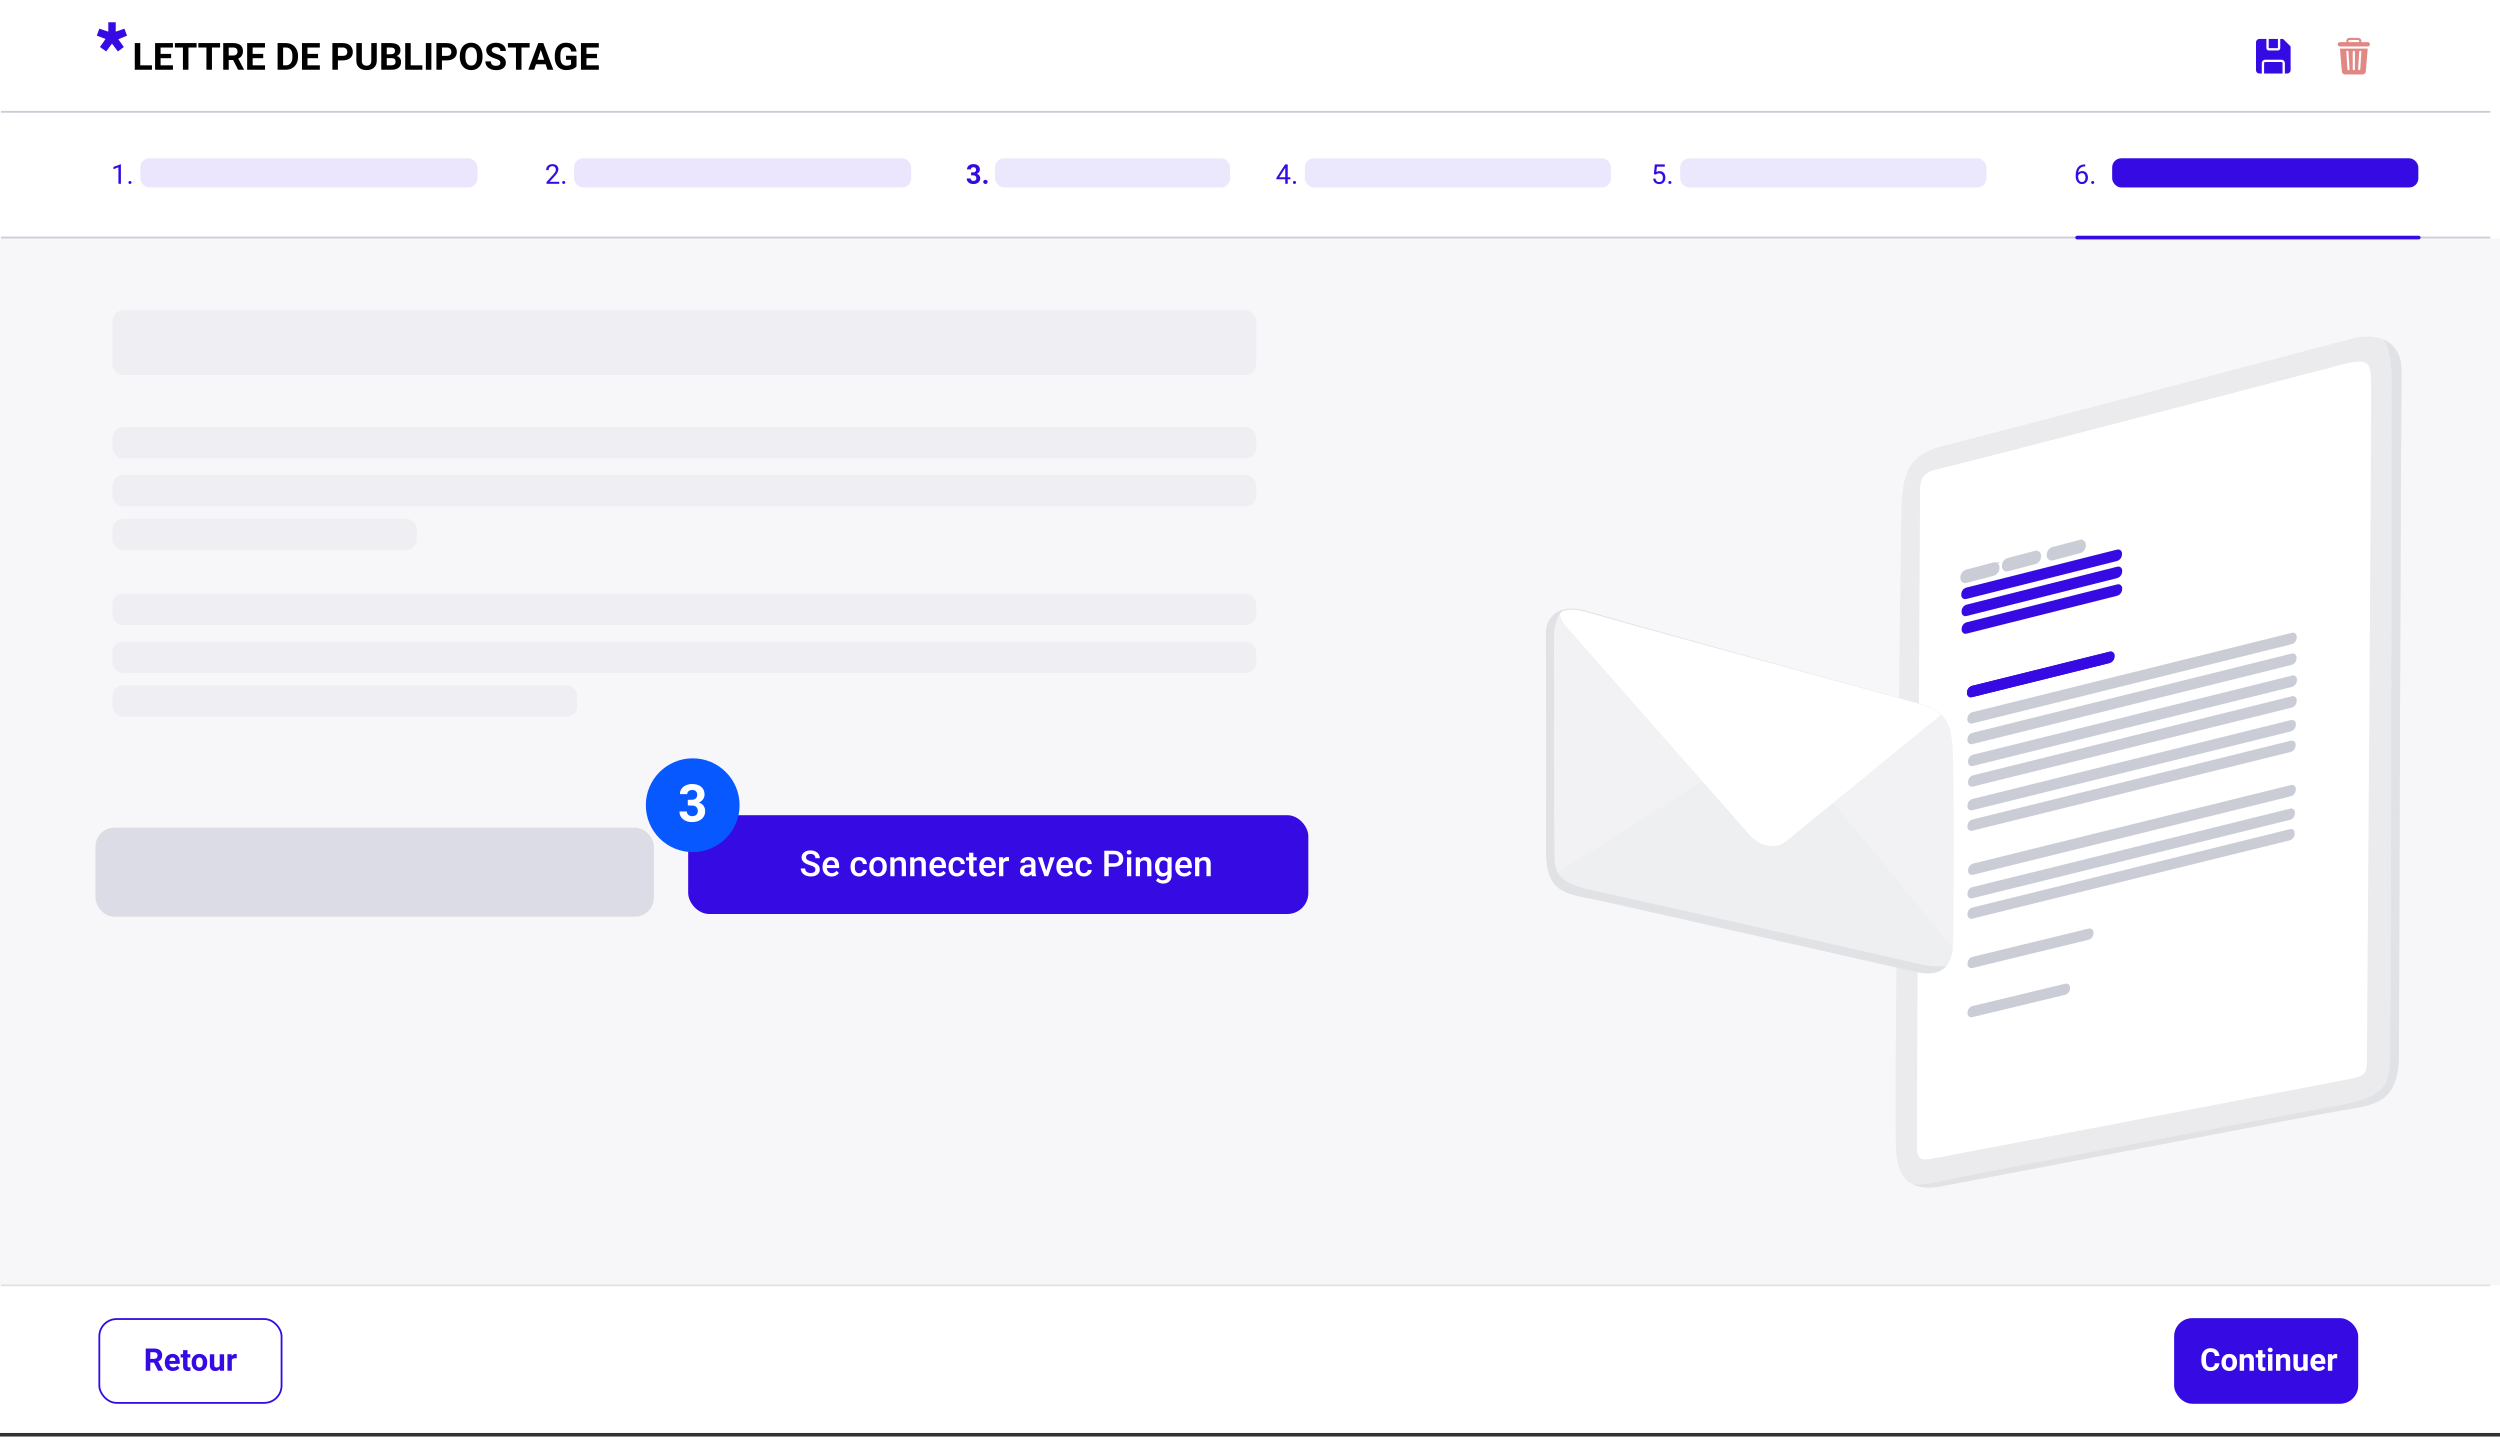 <?xml version="1.0" encoding="UTF-8"?>
<svg id="ID-57" xmlns="http://www.w3.org/2000/svg" xmlns:xlink="http://www.w3.org/1999/xlink" viewBox="0 0 1200 689.53">
  <rect x="0" y="0" width="1200" height="689.53" fill="#333333" stroke="none"/>
  <defs>
    <style>
      .cls-1 {
        stroke-linecap: round;
        stroke-width: 1.75px;
      }

      .cls-1, .cls-2, .cls-3, .cls-4, .cls-5, .cls-6 {
        fill: none;
      }

      .cls-1, .cls-5 {
        stroke: #360be3;
      }

      .cls-7 {
        clip-path: url(#clippath);
      }

      .cls-2, .cls-8, .cls-9, .cls-10, .cls-11, .cls-12, .cls-13, .cls-14, .cls-15, .cls-16, .cls-17, .cls-18, .cls-19, .cls-20, .cls-21, .cls-22, .cls-23 {
        stroke-width: 0px;
      }

      .cls-3 {
        stroke: #e1e1e1;
      }

      .cls-3, .cls-4, .cls-5 {
        stroke-width: .87px;
      }

      .cls-4, .cls-6 {
        stroke: #caccd6;
      }

      .cls-24 {
        clip-path: url(#clippath-1);
      }

      .cls-25 {
        clip-path: url(#clippath-3);
      }

      .cls-26 {
        clip-path: url(#clippath-2);
      }

      .cls-8 {
        fill: #3b06ee;
      }

      .cls-8, .cls-9, .cls-10 {
        opacity: .1;
      }

      .cls-9, .cls-15 {
        fill: #360be3;
      }

      .cls-10, .cls-13 {
        fill: #999eb5;
      }

      .cls-11 {
        fill: #f0f1f5;
        opacity: .5;
      }

      .cls-27 {
        isolation: isolate;
      }

      .cls-13 {
        opacity: .3;
      }

      .cls-14 {
        fill: #f2f2f4;
      }

      .cls-16 {
        fill: #0758ff;
      }

      .cls-17 {
        fill: #caccd6;
      }

      .cls-18 {
        fill: #e0e2e5;
      }

      .cls-19 {
        fill: #e18784;
      }

      .cls-20 {
        fill: #999db2;
      }

      .cls-21 {
        fill: #fff;
      }

      .cls-22 {
        fill: #eeeff0;
      }

      .cls-23 {
        fill: #ebebee;
      }

      .cls-6 {
        stroke-miterlimit: 10;
        stroke-width: .95px;
      }
    </style>
    <clipPath id="clippath">
      <rect class="cls-2" x="1122.1" y="18.16" width="15.48" height="17.58"/>
    </clipPath>
    <clipPath id="clippath-1">
      <rect class="cls-2" x="1082.88" y="18.68" width="16.62" height="16.62"/>
    </clipPath>
    <clipPath id="clippath-2">
      <path class="cls-2" d="m742.04,304.76c.12,15.78.15,84.06.06,103.96-.09,19.85,9.89,20.29,22.81,22.94,12.92,2.65,135.94,30.65,154.62,34.84,18.68,4.19,18.03-10.81,18.08-18.9l.13-22.19h0c.07-11.48.19-41.71-.34-63.62-.39-16.18-4.77-20.86-17-24.26-12.23-3.4-144.8-40.02-159.03-44.29-2.23-.7-4.54-1.06-6.87-1.09-7.58,0-12.51,4.61-12.45,12.6"/>
    </clipPath>
    <clipPath id="clippath-3">
      <rect class="cls-2" x="742.04" y="161.49" width="410.7" height="408.51"/>
    </clipPath>
  </defs>
  <g id="Background">
    <rect id="Rechteck_117" data-name="Rechteck 117" class="cls-21" y="-1" width="1200" height="671.81"/>
    <rect id="Rechteck_3" data-name="Rechteck 3" class="cls-11" x="0" y="114.47" width="1199.99" height="556.53"/>
    <line id="Linie_1" data-name="Linie 1" class="cls-4" x1=".44" y1="53.67" x2="1195.35" y2="53.67"/>
    <line id="Linie_2" data-name="Linie 2" class="cls-4" x1=".44" y1="114.03" x2="1195.35" y2="114.03"/>
    <path class="cls-15" d="m58.03,88.23h-1.19v-7.9l-2.39.88v-1.08l3.4-1.27h.19v9.37Z"/>
    <path class="cls-15" d="m61.65,87.6c0-.2.06-.38.18-.51.12-.14.3-.21.55-.21s.43.07.55.21.19.31.19.51-.06.36-.19.49-.31.2-.55.2-.43-.07-.55-.2c-.12-.13-.18-.3-.18-.49Z"/>
    <path class="cls-15" d="m466.14,82.74h.99c.47,0,.82-.12,1.04-.35s.34-.55.34-.94-.11-.67-.34-.88c-.22-.21-.53-.31-.93-.31-.35,0-.65.1-.89.29-.24.19-.36.45-.36.76h-1.85c0-.49.13-.92.39-1.31.26-.39.63-.69,1.1-.91s.99-.33,1.56-.33c.99,0,1.76.24,2.32.71.56.47.84,1.12.84,1.95,0,.43-.13.82-.39,1.18-.26.36-.6.63-1.02.83.53.19.92.47,1.18.85.26.38.39.82.39,1.33,0,.83-.3,1.49-.91,1.99-.6.5-1.4.75-2.4.75-.93,0-1.69-.25-2.28-.74s-.89-1.14-.89-1.95h1.85c0,.35.13.64.39.86.26.22.59.33.97.33.44,0,.78-.12,1.03-.35.25-.23.37-.54.37-.93,0-.93-.51-1.4-1.54-1.4h-.98v-1.45Z"/>
    <path class="cls-15" d="m471.95,87.32c0-.29.1-.53.3-.72s.45-.28.75-.28.55.09.75.28c.2.18.3.42.3.72s-.1.53-.29.71c-.2.18-.45.27-.76.27s-.55-.09-.75-.27c-.2-.18-.29-.42-.29-.71Z"/>
    <path class="cls-15" d="m618.11,85.09h1.29v.97h-1.29v2.17h-1.19v-2.17h-4.25v-.7l4.18-6.46h1.26v6.19Zm-4.09,0h2.9v-4.57l-.14.26-2.76,4.32Z"/>
    <path class="cls-15" d="m620.62,87.6c0-.2.06-.38.18-.51.12-.14.3-.21.55-.21s.43.07.55.21.19.31.19.51-.06.36-.19.49-.31.2-.55.2-.43-.07-.55-.2c-.12-.13-.18-.3-.18-.49Z"/>
    <path class="cls-15" d="m793.85,83.55l.47-4.65h4.78v1.1h-3.77l-.28,2.54c.46-.27.98-.4,1.56-.4.85,0,1.52.28,2.02.84.5.56.75,1.32.75,2.28s-.26,1.72-.78,2.27c-.52.55-1.24.83-2.17.83-.82,0-1.5-.23-2.02-.69-.52-.46-.82-1.09-.89-1.9h1.12c.07.53.26.94.57,1.21.31.27.71.41,1.22.41.55,0,.98-.19,1.3-.56s.47-.89.47-1.56c0-.62-.17-1.12-.51-1.5-.34-.38-.79-.57-1.35-.57-.52,0-.92.11-1.22.34l-.31.26-.95-.24Z"/>
    <path class="cls-15" d="m800.82,87.6c0-.2.06-.38.18-.51.12-.14.3-.21.55-.21s.43.07.55.21.19.31.19.51-.06.36-.19.49-.31.2-.55.2-.43-.07-.55-.2c-.12-.13-.18-.3-.18-.49Z"/>
    <path class="cls-15" d="m1000.9,78.89v1.01h-.22c-.92.02-1.66.29-2.2.82-.55.53-.86,1.27-.95,2.24.49-.56,1.16-.85,2.01-.85s1.46.29,1.94.86c.48.57.73,1.31.73,2.22,0,.96-.26,1.73-.78,2.31-.52.58-1.22.86-2.1.86s-1.62-.34-2.17-1.03-.83-1.57-.83-2.65v-.45c0-1.72.37-3.03,1.1-3.94.73-.91,1.82-1.37,3.27-1.39h.21Zm-1.56,4.2c-.41,0-.78.12-1.12.36-.34.24-.58.55-.71.92v.44c0,.77.17,1.39.52,1.86s.78.7,1.29.7.95-.2,1.26-.59c.31-.39.46-.91.46-1.54s-.15-1.16-.46-1.55c-.31-.4-.72-.59-1.23-.59Z"/>
    <path class="cls-15" d="m1003.76,87.6c0-.2.06-.38.18-.51.12-.14.3-.21.55-.21s.43.07.55.21.19.31.19.51-.06.36-.19.49-.31.2-.55.2-.43-.07-.55-.2c-.12-.13-.18-.3-.18-.49Z"/>
    <line id="Linie_5" data-name="Linie 5" class="cls-1" x1="997.02" y1="114.03" x2="1161" y2="114.03"/>
    <path class="cls-20" d="m180.41,641.07v-9.33h2.63c.81,0,1.53.18,2.15.54.62.36,1.1.87,1.44,1.53s.51,1.42.52,2.28v.6c0,.88-.17,1.65-.51,2.31-.34.66-.82,1.17-1.45,1.52s-1.36.54-2.2.54h-2.58Zm1.23-8.32v7.32h1.29c.95,0,1.69-.29,2.21-.88.53-.59.79-1.43.79-2.52v-.54c0-1.06-.25-1.88-.75-2.47s-1.2-.89-2.12-.89h-1.43Z"/>
    <path class="cls-20" d="m191.7,641.2c-.94,0-1.7-.31-2.29-.93s-.88-1.44-.88-2.48v-.22c0-.69.13-1.3.39-1.84.26-.54.63-.96,1.1-1.27.47-.31.98-.46,1.53-.46.9,0,1.6.3,2.1.89.5.59.75,1.44.75,2.55v.49h-4.7c.02.68.22,1.24.6,1.66.38.42.87.63,1.46.63.42,0,.77-.08,1.06-.26s.54-.4.76-.68l.72.56c-.58.89-1.45,1.34-2.61,1.34Zm-.15-6.21c-.48,0-.88.17-1.2.52-.32.35-.53.84-.6,1.46h3.47v-.09c-.03-.6-.2-1.07-.49-1.4-.29-.33-.68-.5-1.18-.5Z"/>
    <path class="cls-20" d="m195.78,632.3c0-.19.06-.35.18-.49s.29-.2.52-.2.41.07.53.2.18.29.18.49-.06.35-.18.48-.29.19-.53.19-.4-.06-.52-.19-.18-.29-.18-.48Zm1.28,8.77h-1.19v-6.93h1.19v6.93Z"/>
    <path class="cls-20" d="m200.08,634.14l.04.87c.53-.67,1.22-1,2.08-1,1.46,0,2.2.83,2.22,2.48v4.58h-1.19v-4.59c0-.5-.12-.87-.34-1.11-.22-.24-.57-.36-1.05-.36-.38,0-.72.1-1.01.31-.29.21-.52.47-.68.81v4.94h-1.19v-6.93h1.12Z"/>
    <path class="cls-20" d="m209.07,641.2c-.94,0-1.7-.31-2.29-.93s-.88-1.44-.88-2.48v-.22c0-.69.13-1.3.39-1.84.26-.54.63-.96,1.1-1.27.47-.31.98-.46,1.53-.46.9,0,1.6.3,2.1.89.5.59.75,1.44.75,2.55v.49h-4.7c.02.68.22,1.24.6,1.66.38.42.87.63,1.46.63.42,0,.77-.08,1.06-.26s.54-.4.76-.68l.72.56c-.58.89-1.45,1.34-2.61,1.34Zm-.15-6.21c-.48,0-.88.17-1.2.52-.32.35-.53.84-.6,1.46h3.47v-.09c-.03-.6-.2-1.07-.49-1.4-.29-.33-.68-.5-1.18-.5Z"/>
    <path class="cls-20" d="m219.33,636.91c-1.05-.3-1.82-.68-2.3-1.12-.48-.44-.72-.99-.72-1.64,0-.73.29-1.34.88-1.82.59-.48,1.35-.72,2.29-.72.64,0,1.21.12,1.71.37.5.25.89.59,1.17,1.02s.41.91.41,1.43h-1.24c0-.57-.18-1.01-.54-1.33-.36-.32-.86-.49-1.52-.49-.61,0-1.08.13-1.42.4-.34.27-.51.64-.51,1.11,0,.38.16.7.48.97s.87.5,1.65.72c.78.22,1.38.46,1.82.72s.76.57.97.92.32.76.32,1.24c0,.76-.29,1.36-.88,1.82-.59.46-1.38.68-2.36.68-.64,0-1.24-.12-1.79-.37-.56-.25-.98-.58-1.28-1.01-.3-.43-.45-.91-.45-1.45h1.24c0,.56.21,1.01.62,1.34.42.33.97.49,1.67.49.65,0,1.15-.13,1.49-.4.35-.26.52-.63.52-1.08s-.16-.81-.48-1.06-.9-.5-1.74-.74Z"/>
    <path class="cls-20" d="m227.05,641.2c-.94,0-1.7-.31-2.29-.93s-.88-1.44-.88-2.48v-.22c0-.69.13-1.3.39-1.84.26-.54.63-.96,1.1-1.27.47-.31.98-.46,1.53-.46.9,0,1.6.3,2.1.89.5.59.75,1.44.75,2.55v.49h-4.7c.02.68.22,1.24.6,1.66.38.42.87.63,1.46.63.42,0,.77-.08,1.06-.26s.54-.4.76-.68l.72.56c-.58.89-1.45,1.34-2.61,1.34Zm-.15-6.21c-.48,0-.88.17-1.2.52-.32.35-.53.84-.6,1.46h3.47v-.09c-.03-.6-.2-1.07-.49-1.4-.29-.33-.68-.5-1.18-.5Z"/>
    <path class="cls-20" d="m234.48,635.2c-.18-.03-.37-.04-.58-.04-.78,0-1.3.33-1.58.99v4.92h-1.19v-6.93h1.15l.02.8c.39-.62.94-.93,1.65-.93.23,0,.41.03.53.09v1.1Z"/>
    <path class="cls-20" d="m235.57,632.3c0-.19.06-.35.18-.49s.29-.2.52-.2.41.07.53.2.18.29.18.49-.06.35-.18.48-.29.19-.53.19-.4-.06-.52-.19-.18-.29-.18-.48Zm1.28,8.77h-1.19v-6.93h1.19v6.93Z"/>
    <path class="cls-20" d="m241.63,641.2c-.94,0-1.7-.31-2.29-.93s-.88-1.44-.88-2.48v-.22c0-.69.13-1.3.39-1.84.26-.54.63-.96,1.1-1.27.47-.31.98-.46,1.53-.46.9,0,1.6.3,2.1.89.5.59.75,1.44.75,2.55v.49h-4.7c.02.68.22,1.24.6,1.66.38.42.87.63,1.46.63.42,0,.77-.08,1.06-.26s.54-.4.76-.68l.72.56c-.58.89-1.45,1.34-2.61,1.34Zm-.15-6.21c-.48,0-.88.17-1.2.52-.32.35-.53.84-.6,1.46h3.47v-.09c-.03-.6-.2-1.07-.49-1.4-.29-.33-.68-.5-1.18-.5Z"/>
    <path class="cls-20" d="m246.82,634.14l.04.87c.53-.67,1.22-1,2.08-1,1.46,0,2.2.83,2.22,2.48v4.58h-1.19v-4.59c0-.5-.12-.87-.34-1.11-.22-.24-.57-.36-1.05-.36-.38,0-.72.1-1.01.31-.29.21-.52.47-.68.81v4.94h-1.19v-6.93h1.12Z"/>
    <path class="cls-20" d="m258.81,637.68c0,1.06-.24,1.91-.73,2.55s-1.14.96-1.96.96c-.88,0-1.55-.31-2.03-.93l-.06.8h-1.09v-9.84h1.19v3.67c.48-.59,1.14-.89,1.98-.89s1.5.32,1.98.95c.48.64.72,1.51.72,2.61v.1Zm-1.19-.13c0-.81-.16-1.43-.47-1.87s-.76-.66-1.35-.66c-.78,0-1.34.36-1.68,1.09v3c.36.73.93,1.09,1.7,1.09.57,0,1.01-.22,1.33-.66.32-.44.47-1.1.47-1.99Z"/>
    <path class="cls-20" d="m263.65,635.2c-.18-.03-.37-.04-.58-.04-.78,0-1.3.33-1.58.99v4.92h-1.19v-6.93h1.15l.02.8c.39-.62.94-.93,1.65-.93.23,0,.41.03.53.09v1.1Z"/>
    <path class="cls-20" d="m264.75,632.3c0-.19.06-.35.18-.49s.29-.2.52-.2.41.07.53.2.18.29.18.49-.06.35-.18.48-.29.19-.53.19-.4-.06-.52-.19-.18-.29-.18-.48Zm1.28,8.77h-1.19v-6.93h1.19v6.93Z"/>
    <path class="cls-20" d="m270.8,641.2c-.94,0-1.7-.31-2.29-.93s-.88-1.44-.88-2.48v-.22c0-.69.13-1.3.39-1.84.26-.54.63-.96,1.1-1.27.47-.31.98-.46,1.53-.46.9,0,1.6.3,2.1.89.5.59.75,1.44.75,2.55v.49h-4.7c.02.68.22,1.24.6,1.66.38.42.87.63,1.46.63.42,0,.77-.08,1.06-.26s.54-.4.76-.68l.72.56c-.58.89-1.45,1.34-2.61,1.34Zm-.15-6.21c-.48,0-.88.17-1.2.52s-.52.84-.6,1.46h3.47v-.09c-.03-.6-.2-1.07-.49-1.4-.29-.33-.68-.5-1.18-.5Z"/>
    <path class="cls-20" d="m275.46,641.07v-6.02h-1.1v-.92h1.1v-.71c0-.74.2-1.32.6-1.72s.96-.61,1.68-.61c.27,0,.54.04.81.11l-.06.96c-.2-.04-.41-.06-.64-.06-.38,0-.68.11-.89.34-.21.23-.31.55-.31.97v.73h1.48v.92h-1.48v6.02h-1.19Z"/>
    <path class="cls-20" d="m281.89,637.59h-3.13v-.97h3.13v.97Z"/>
    <path class="cls-20" d="m284.55,641.07h-1.23v-9.33h1.23v9.33Z"/>
    <path class="cls-20" d="m286.8,641.07v-9.33h2.63c.81,0,1.53.18,2.15.54.62.36,1.1.87,1.44,1.53s.51,1.42.52,2.28v.6c0,.88-.17,1.65-.51,2.31-.34.66-.82,1.17-1.45,1.52s-1.36.54-2.2.54h-2.58Zm1.23-8.32v7.32h1.29c.95,0,1.69-.29,2.21-.88.53-.59.79-1.43.79-2.52v-.54c0-1.06-.25-1.88-.75-2.47s-1.2-.89-2.12-.89h-1.43Z"/>
    <path class="cls-20" d="m295.18,640.45c0-.2.06-.38.18-.51.12-.14.3-.21.55-.21s.43.07.55.21c.13.14.19.31.19.51s-.06.36-.19.49c-.13.13-.31.2-.55.2s-.43-.07-.55-.2c-.12-.13-.18-.3-.18-.49Zm0-5.66c0-.21.06-.38.18-.51.12-.14.3-.21.55-.21s.43.07.55.21.19.31.19.51-.06.36-.19.49c-.13.13-.31.2-.55.2s-.43-.07-.55-.2c-.12-.13-.18-.3-.18-.49Z"/>
    <path class="cls-20" d="m303.58,637.86l-.74.78v2.43h-1.19v-9.84h1.19v5.95l.63-.76,2.16-2.28h1.44l-2.7,2.9,3.01,4.04h-1.39l-2.42-3.21Z"/>
    <path class="cls-20" d="m314.15,637.68c0,1.05-.24,1.9-.72,2.55-.48.65-1.14.97-1.96.97s-1.5-.27-1.99-.8v3.34h-1.19v-9.6h1.08l.06.77c.48-.6,1.15-.9,2.01-.9s1.49.31,1.98.94c.48.63.73,1.5.73,2.62v.11Zm-1.19-.13c0-.78-.17-1.4-.5-1.85-.33-.45-.79-.68-1.37-.68-.72,0-1.26.32-1.61.95v3.31c.35.63.9.95,1.63.95.57,0,1.02-.23,1.35-.68.34-.45.5-1.12.5-2.01Z"/>
    <path class="cls-20" d="m320.53,637.94h1.29v.97h-1.29v2.17h-1.19v-2.17h-4.25v-.7l4.18-6.46h1.26v6.19Zm-4.09,0h2.9v-4.57l-.14.26-2.76,4.32Z"/>
    <path class="cls-20" d="m327.3,641.07c-.07-.14-.12-.38-.17-.73-.55.57-1.21.86-1.97.86-.68,0-1.24-.19-1.68-.58-.44-.39-.66-.88-.66-1.47,0-.72.27-1.28.82-1.68.55-.4,1.32-.6,2.32-.6h1.15v-.54c0-.41-.12-.74-.37-.99-.25-.25-.61-.37-1.1-.37-.42,0-.78.11-1.06.32-.29.21-.43.47-.43.78h-1.19c0-.35.12-.68.37-1,.25-.32.58-.58,1-.77s.88-.28,1.39-.28c.8,0,1.42.2,1.88.6.45.4.69.95.7,1.65v3.19c0,.64.08,1.14.24,1.52v.1h-1.24Zm-1.97-.9c.37,0,.72-.1,1.06-.29.33-.19.57-.44.72-.75v-1.42h-.93c-1.45,0-2.18.43-2.18,1.27,0,.37.12.66.37.87.25.21.57.31.95.31Z"/>
    <rect id="Rechteck_10" data-name="Rechteck 10" class="cls-21" y="616.96" width="1200" height="70.86"/>
    <rect id="Rechteck_4" data-name="Rechteck 4" class="cls-15" x="1043.58" y="632.7" width="88.35" height="41.11" rx="8.75" ry="8.75"/>
    <rect class="cls-2" x="47.24" y="632.7" width="88.35" height="41.11" rx="8.75" ry="8.75"/>
    <rect class="cls-5" x="47.67" y="633.14" width="87.48" height="40.24" rx="8.31" ry="8.31"/>
    <g class="cls-7">
      <path id="Pfad_10" data-name="Pfad 10" class="cls-19" d="m1132.08,18.16c.25.08.5.18.73.31.42.28.66.76.64,1.27v.49h.19c.96,0,1.91,0,2.87,0,.56-.02,1.04.41,1.06.98,0,.14-.02.27-.06.4-.11.33-.38.58-.72.65-.12.03-.24.04-.36.03h-13.19c-.39.03-.77-.15-.98-.48-.3-.47-.16-1.11.31-1.41.11-.07.23-.12.36-.14.11-.02.22-.03.32-.03h2.99c-.01-.23-.01-.46,0-.69.07-.69.61-1.25,1.3-1.34.02,0,.04-.01.06-.02h4.47Zm-4.82,2.05h5.16v-.48c.01-.29-.21-.53-.5-.54-.02,0-.03,0-.05,0h-4.04c-.29-.03-.55.18-.58.47,0,.03,0,.07,0,.1v.45"/>
      <path id="Pfad_11" data-name="Pfad 11" class="cls-19" d="m1123.18,23.32h13.33c-.04.45-.07.88-.11,1.32-.09,1.04-.17,2.07-.26,3.11-.1,1.2-.2,2.39-.3,3.59-.08.99-.16,1.97-.25,2.96-.05.83-.76,1.47-1.59,1.44-2.77,0-5.55,0-8.32,0-.83.03-1.54-.61-1.59-1.44-.11-1.21-.21-2.43-.31-3.64-.11-1.32-.22-2.63-.33-3.95-.09-1.12-.18-2.25-.28-3.39m4.6,9.75s0-.08,0-.13c-.09-1.39-.17-2.77-.26-4.16-.08-1.31-.16-2.62-.24-3.94,0-.21-.13-.39-.33-.46-.26-.1-.56.03-.67.29-.03.08-.04.17-.03.26.04.78.09,1.56.14,2.35.12,1.95.24,3.9.37,5.85-.03.29.17.55.46.58.29.03.55-.17.58-.46,0-.06,0-.12-.01-.18m4.13.05c-.02.28.2.53.48.55s.53-.2.55-.48h0c.06-.94.12-1.88.17-2.83.08-1.2.15-2.4.23-3.6.04-.62.08-1.24.11-1.87.02-.28-.19-.52-.47-.54,0,0,0,0-.01,0-.29-.01-.53.21-.55.5,0,0,0,0,0,0-.01.19-.02.38-.04.57-.07,1.18-.15,2.36-.22,3.55-.09,1.37-.17,2.74-.26,4.16m-1.55-4.09v-4.03c0-.41-.19-.65-.52-.65s-.52.24-.52.65v8.03c0,.06,0,.12,0,.17.01.21.15.39.35.45.27.09.56-.05.66-.31.02-.07.03-.15.03-.22v-4.09"/>
    </g>
    <g class="cls-24">
      <path id="Pfad_12" data-name="Pfad 12" class="cls-15" d="m1096.73,35.3v-4.95c.02-.77-.5-1.45-1.24-1.63-.15-.04-.31-.06-.46-.06-2.56,0-5.11,0-7.67,0-.91-.03-1.68.69-1.71,1.61,0,.03,0,.07,0,.1v4.94h-.24c-.44,0-.88-.02-1.31-.08-.71-.17-1.22-.8-1.22-1.53v-13.28c-.03-.79.49-1.49,1.26-1.68.13-.03.26-.05.39-.06h3.22s.07,0,.12,0v.19c0,1.38,0,2.76,0,4.14-.05.61.4,1.15,1.02,1.2.06,0,.13,0,.19,0h4.24c.61.05,1.15-.41,1.2-1.02,0-.06,0-.12,0-.18v-4.33c.41,0,.8-.01,1.19,0,.12.02.24.08.33.17,1.1,1.09,2.19,2.18,3.28,3.28.12.12.19.28.19.45v11.04c0,.91-.72,1.66-1.64,1.67,0,0-.02,0-.03,0-.36,0-.73,0-1.11,0"/>
      <path id="Pfad_13" data-name="Pfad 13" class="cls-15" d="m1095.62,35.29h-8.86v-4.88c0-.45.21-.65.66-.65h7.54c.31-.05.61.16.66.47,0,.06.01.12,0,.18,0,1.56,0,3.13,0,4.69v.19Z"/>
      <rect id="Rechteck_28" data-name="Rechteck 28" class="cls-15" x="1088.99" y="18.7" width="4.41" height="4.41"/>
    </g>
    <path class="cls-15" d="m268.44,88.23h-6.11v-.85l3.23-3.59c.48-.54.81-.98.99-1.32.18-.34.27-.69.27-1.05,0-.49-.15-.89-.44-1.2-.29-.31-.69-.47-1.18-.47-.59,0-1.05.17-1.37.5-.33.34-.49.8-.49,1.4h-1.19c0-.86.28-1.55.83-2.08.55-.53,1.29-.79,2.22-.79.87,0,1.55.23,2.06.68.5.46.76,1.06.76,1.82,0,.92-.59,2.01-1.76,3.28l-2.5,2.71h4.68v.97Z"/>
    <path class="cls-15" d="m269.84,87.6c0-.2.06-.38.18-.51.12-.14.3-.21.55-.21s.43.07.55.21.19.31.19.51-.06.36-.19.49-.31.2-.55.2-.43-.07-.55-.2c-.12-.13-.18-.3-.18-.49Z"/>
    <rect id="Rechteck_110" data-name="Rechteck 110" class="cls-8" x="67.36" y="75.98" width="161.83" height="14" rx="4.37" ry="4.37"/>
    <rect id="Rechteck_111" data-name="Rechteck 111" class="cls-8" x="275.55" y="75.98" width="161.83" height="14" rx="4.37" ry="4.37"/>
    <rect id="Rechteck_115" data-name="Rechteck 115" class="cls-9" x="477.62" y="75.98" width="112.84" height="14" rx="4.37" ry="4.37"/>
    <rect id="Rechteck_112" data-name="Rechteck 112" class="cls-9" x="626.32" y="75.98" width="146.96" height="14" rx="4.37" ry="4.37"/>
    <rect id="Rechteck_113" data-name="Rechteck 113" class="cls-9" x="806.52" y="75.98" width="146.96" height="14" rx="4.37" ry="4.37"/>
    <rect id="Rechteck_114" data-name="Rechteck 114" class="cls-15" x="1013.84" y="75.98" width="146.96" height="14" rx="4.37" ry="4.37"/>
    <path id="pingen-sublogo_2" data-name="pingen-sublogo 2" class="cls-15" d="m55.55,10.67v4.52l4.17-1.42,1.25,3.34-4.17,1.74,2.64,3.72-2.85,2.12-2.84-3.75-2.78,3.75-2.99-2.12,2.67-3.86-4.2-1.6,1.22-3.34,4.31,1.42v-4.51h3.58Z"/>
    <line id="Linie_11" data-name="Linie 11" class="cls-3" x1=".44" y1="616.96" x2="1195.35" y2="616.96"/>
    <rect id="Rechteck_14" data-name="Rechteck 14" class="cls-13" x="45.82" y="397.29" width="268.04" height="42.71" rx="9.09" ry="9.09"/>
    <rect id="Rechteck_14-2" data-name="Rechteck 14" class="cls-15" x="330.32" y="391.29" width="297.68" height="47.43" rx="10.09" ry="10.09"/>
    <g id="Gruppe_19" data-name="Gruppe 19">
      <g id="Gruppe_14" data-name="Gruppe 14">
        <g id="Gruppe_20" data-name="Gruppe 20">
          <path id="Pfad_14" data-name="Pfad 14" class="cls-23" d="m909.88,518.22l.08,27.21c.03,9.92-.81,28.26,22.24,23.92,23.06-4.35,175.02-33.52,190.97-36.23,15.95-2.71,28.27-2.84,28.31-27.17.04-24.42.97-307.96,1.25-327.92.18-12.93-9.91-19.23-24.13-15.42-17.88,4.78-179.09,47.28-194.45,51.04-15.36,3.77-20.86,9.49-21.42,29.93-.75,27.65-2.9,260.56-2.86,274.64h0Z"/>
          <path id="Pfad_15" data-name="Pfad 15" class="cls-18" d="m1151.49,505.94c.04-24.42.97-307.96,1.25-327.92.1-7.34-3.1-12.54-8.5-14.97,1.68,2.39,3.79,7.89,3.8,20.44.02,20.87-.33,307.41-.72,319.16-.51,14.96,1.78,23.21-24.12,27.83-26.81,4.79-174.83,32.97-181.42,34.34-6.13,1.27-15.88,4-23.23,3.83,3.2,1.42,7.6,1.84,13.65.7,23.07-4.35,175.02-33.52,190.97-36.23s28.27-2.84,28.31-27.17h0Z"/>
          <path id="Pfad_16" data-name="Pfad 16" class="cls-21" d="m1126.92,174.27c11.43-2.3,11.08.77,11.23,12.76.15,11.97-1.87,308.11-2,318.11-.13,9.98.76,10.87-8.58,12.8-9.34,1.93-192.99,36.87-198.68,37.96-5.7,1.09-8.39,1.34-8.7-4.2s1.45-309.83,1.43-316.23c-.02-6.4,2.13-9.13,9.49-10.55,7.36-1.43,195.82-50.64,195.82-50.64h0Z"/>
          <path id="Pfad_17" data-name="Pfad 17" class="cls-15" d="m1016.1,263.83l-72.23,18.2c-1.38.38-2.37,1.61-2.44,3.04v.61c-.04,1.01.74,1.87,1.76,1.91.23,0,.47-.03.69-.1l72.2-18.18c1.39-.38,2.38-1.61,2.46-3.05v-.61c.05-1.01-.73-1.87-1.73-1.92-.24-.01-.48.02-.7.1Z"/>
          <path id="Pfad_18" data-name="Pfad 18" class="cls-15" d="m1016.21,272.03l-72.19,18.18c-1.38.38-2.37,1.61-2.44,3.04v.61c-.04,1.01.75,1.87,1.76,1.91.23,0,.47-.03.68-.1l72.16-18.16c1.39-.38,2.37-1.61,2.46-3.04v-.61c.05-1.01-.73-1.86-1.73-1.92-.24-.01-.48.02-.7.1h0Z"/>
          <path id="Pfad_19" data-name="Pfad 19" class="cls-15" d="m1016.18,280.53l-72.14,18.15c-1.38.38-2.36,1.6-2.44,3.03v.61c-.04,1.01.75,1.87,1.76,1.91.23,0,.47-.03.69-.1l72.12-18.14c1.39-.38,2.37-1.61,2.46-3.04v-.61c.05-1.01-.73-1.86-1.74-1.91-.24-.01-.48.02-.7.1h0Z"/>
          <path id="Pfad_20" data-name="Pfad 20" class="cls-15" d="m1012.52,312.84l-65.89,16.35c-1.38.38-2.36,1.59-2.44,3.02v.6c-.04,1.01.75,1.86,1.76,1.9.23,0,.46-.03.68-.1l65.86-16.34c1.38-.38,2.37-1.6,2.45-3.03v-.6c.05-1-.73-1.86-1.73-1.9-.24-.01-.48.02-.7.1h0Z"/>
          <path id="Pfad_21" data-name="Pfad 21" class="cls-15" d="m1012.52,312.84l-65.89,16.35c-1.38.38-2.36,1.59-2.44,3.02v.6c-.04,1.01.75,1.86,1.76,1.9.23,0,.46-.03.68-.1l65.86-16.34c1.38-.38,2.37-1.6,2.45-3.03v-.6c.05-1-.73-1.86-1.73-1.9-.24-.01-.48.02-.7.1h0Z"/>
          <path id="Pfad_22" data-name="Pfad 22" class="cls-17" d="m1100.01,303.78l-153.22,38.05c-1.38.38-2.36,1.59-2.44,3.02v.6c-.04,1.01.75,1.86,1.75,1.9.23,0,.46-.03.68-.1l153.16-38.02c1.38-.38,2.38-1.6,2.47-3.03v-.61c.06-1-.7-1.85-1.7-1.91-.24-.01-.49.02-.71.1h0Z"/>
          <path id="Pfad_23" data-name="Pfad 23" class="cls-17" d="m1099.91,313.74l-153.11,38c-1.37.37-2.35,1.59-2.43,3.01v.6c-.04,1.01.75,1.86,1.76,1.89.23,0,.46-.03.68-.1l153.05-37.97c1.38-.38,2.38-1.59,2.47-3.03v-.6c.06-1-.71-1.85-1.7-1.9-.24-.01-.48.02-.71.1h0Z"/>
          <path id="Pfad_24" data-name="Pfad 24" class="cls-17" d="m1100.11,324.3l-153,37.94c-1.37.37-2.35,1.59-2.43,3.01v.6c-.04,1.01.75,1.85,1.75,1.89.23,0,.46-.03.68-.1l152.94-37.91c1.38-.38,2.38-1.59,2.47-3.02v-.6c.06-1-.7-1.85-1.7-1.9-.24-.01-.49.02-.72.11h0Z"/>
          <path id="Pfad_25" data-name="Pfad 25" class="cls-17" d="m1100,334.24l-152.89,37.89c-1.37.37-2.35,1.58-2.43,3v.6c-.04,1.01.75,1.85,1.75,1.89.23,0,.46-.03.68-.1l152.83-37.86c1.38-.38,2.37-1.59,2.47-3.02v-.6c.06-1-.7-1.85-1.7-1.9-.24-.01-.49.02-.72.11h0Z"/>
          <path id="Pfad_26" data-name="Pfad 26" class="cls-17" d="m1099.58,345.66l-152.76,37.83c-1.37.37-2.35,1.58-2.43,3v.6c-.04,1,.75,1.85,1.75,1.89.23,0,.46-.03.68-.1l152.71-37.8c1.38-.38,2.37-1.59,2.46-3.01v-.6c.06-1-.71-1.84-1.7-1.9-.24-.01-.48.02-.71.11"/>
          <path id="Pfad_27" data-name="Pfad 27" class="cls-17" d="m1099.48,355.56l-152.66,37.78c-1.37.37-2.35,1.58-2.43,2.99v.6c-.04,1,.75,1.85,1.75,1.88.23,0,.46-.03.68-.1l152.61-37.75c1.38-.37,2.37-1.58,2.47-3.01v-.6c.06-1-.71-1.84-1.7-1.9-.24-.01-.48.02-.7.1h0Z"/>
          <path id="Pfad_28" data-name="Pfad 28" class="cls-17" d="m998.32,259.61l-12.91,3.41c-1.39.37-2.39,1.59-2.49,3.02v.61c-.07,1.01.71,1.88,1.72,1.94.24.01.47-.02.7-.1l12.9-3.4c1.39-.37,2.39-1.59,2.49-3.02v-.61c.07-1.01-.71-1.88-1.72-1.94-.24-.01-.47.02-.7.1h0Z"/>
          <path id="Pfad_29" data-name="Pfad 29" class="cls-6" d="m998.32,259.61l-12.91,3.41c-1.39.37-2.39,1.59-2.49,3.02v.61c-.07,1.01.71,1.88,1.72,1.94.24.01.47-.02.7-.1l12.9-3.4c1.39-.37,2.39-1.59,2.49-3.02v-.61c.07-1.01-.71-1.88-1.72-1.94-.24-.01-.47.02-.7.1h0Z"/>
          <path id="Pfad_30" data-name="Pfad 30" class="cls-17" d="m976.81,264.87l-12.9,3.4c-1.39.37-2.39,1.58-2.48,3.02v.61c-.06,1.01.71,1.88,1.73,1.93.24.01.47-.02.69-.1l12.89-3.4c1.39-.37,2.39-1.58,2.49-3.02v-.61c.07-1.01-.71-1.88-1.72-1.94-.24-.01-.47.02-.7.1h0Z"/>
          <path id="Pfad_31" data-name="Pfad 31" class="cls-6" d="m976.81,264.87l-12.9,3.4c-1.39.37-2.39,1.58-2.48,3.02v.61c-.06,1.01.71,1.88,1.73,1.93.24.01.47-.02.69-.1l12.89-3.4c1.39-.37,2.39-1.58,2.49-3.02v-.61c.07-1.01-.71-1.88-1.72-1.94-.24-.01-.47.02-.7.1h0Z"/>
          <path id="Pfad_32" data-name="Pfad 32" class="cls-17" d="m956.85,270.46l-12.89,3.4c-1.39.37-2.39,1.58-2.48,3.02v.61c-.06,1.02.72,1.88,1.74,1.93.23.01.46-.02.68-.1l12.88-3.4c1.39-.37,2.39-1.58,2.48-3.02v-.61c.06-1.01-.71-1.88-1.73-1.93-.24-.01-.47.02-.7.1h0Z"/>
          <path id="Pfad_33" data-name="Pfad 33" class="cls-6" d="m956.85,270.46l-12.89,3.4c-1.39.37-2.39,1.58-2.48,3.02v.61c-.06,1.02.72,1.88,1.74,1.93.23.01.46-.02.68-.1l12.88-3.4c1.39-.37,2.39-1.58,2.48-3.02v-.61c.06-1.01-.71-1.88-1.73-1.93-.24-.01-.47.02-.7.1h0Z"/>
          <path id="Pfad_34" data-name="Pfad 34" class="cls-17" d="m1099.56,376.84l-152.44,37.67c-1.37.37-2.34,1.57-2.42,2.98v.6c-.04,1,.75,1.84,1.75,1.88.23,0,.46-.03.68-.1l152.38-37.64c1.38-.37,2.36-1.58,2.46-3v-.6c.05-1-.72-1.84-1.71-1.89-.23-.01-.47.02-.69.1Z"/>
          <path id="Pfad_35" data-name="Pfad 35" class="cls-17" d="m1099.14,388.19l-152.31,37.61c-1.36.37-2.34,1.57-2.42,2.98v.59c-.04,1,.75,1.84,1.75,1.87.23,0,.46-.03.67-.1l152.25-37.58c1.37-.37,2.36-1.57,2.46-3v-.6c.05-.99-.71-1.84-1.7-1.89-.24-.01-.47.02-.69.1Z"/>
          <path id="Pfad_36" data-name="Pfad 36" class="cls-17" d="m1099.04,398.04l-152.21,37.55c-1.36.37-2.34,1.57-2.42,2.97v.59c-.03,1,.75,1.84,1.75,1.87.23,0,.45-.03.67-.1l152.15-37.53c1.37-.37,2.36-1.57,2.46-2.99v-.6c.05-.99-.71-1.83-1.7-1.88-.24-.01-.47.02-.69.1Z"/>
          <path id="Pfad_37" data-name="Pfad 37" class="cls-17" d="m1002.44,445.76l-55.6,13.52c-1.36.36-2.33,1.56-2.41,2.97v.59c-.03,1,.75,1.84,1.75,1.87.23,0,.45-.03.67-.1l55.58-13.51c1.36-.37,2.34-1.56,2.43-2.97v-.59c.04-1-.74-1.83-1.74-1.87-.23,0-.46.03-.67.1h0Z"/>
          <path id="Pfad_38" data-name="Pfad 38" class="cls-17" d="m991.19,472.22l-44.34,10.67c-1.36.36-2.33,1.55-2.41,2.96v.59c-.03,1,.75,1.83,1.75,1.86.23,0,.45-.03.67-.1l44.32-10.67c1.36-.36,2.33-1.56,2.42-2.96v-.59c.04-.99-.74-1.83-1.73-1.87-.23,0-.46.03-.67.1"/>
        </g>
      </g>
      <path id="Pfad_39" data-name="Pfad 39" class="cls-14" d="m937.74,425.41l-.13,22.19c-.05,8.09.59,23.08-18.08,18.9s-141.7-32.18-154.62-34.83-22.9-3.09-22.81-22.94c.1-19.9.06-88.18-.06-103.96-.08-10.21,8-14.92,19.33-11.52,14.23,4.27,146.8,40.89,159.03,44.29,12.23,3.4,16.61,8.08,17,24.26.53,21.91.42,52.14.34,63.62h0Z"/>
      <g id="Gruppe_16" data-name="Gruppe 16">
        <g class="cls-26">
          <g id="Gruppe_15" data-name="Gruppe 15">
            <path id="Pfad_40" data-name="Pfad 40" class="cls-22" d="m935.3,452.46l-75.19-91.26c-4.87-5.56-11.42-6.91-16.12-3.05l-97.09,61.11c-.92.76-1.71,1.67-2.33,2.69,3.72,7.07,11.32,7.85,20.35,9.7,12.91,2.65,135.94,30.65,154.62,34.83,13.42,3,16.86-3.89,17.76-11.01-.51-1.1-1.18-2.11-1.98-3.02"/>
            <path id="Pfad_41" data-name="Pfad 41" class="cls-21" d="m920.39,337.53c-12.24-3.4-144.8-40.02-159.03-44.29-5.19-1.56-9.69-1.41-13.05.19.5,2.79,1.76,5.38,3.65,7.49l87.92,99.95c4.86,5.52,12.6,6.89,17.29,3.06l74.52-60.89c-2.64-2.51-6.32-4.11-11.31-5.5h0Z"/>
            <path id="Pfad_42" data-name="Pfad 42" class="cls-18" d="m934.28,463.59c-7.49,1.21-17.79-1.91-22.8-3.13-5.34-1.3-125.19-28.38-146.9-33.03-20.97-4.49-18.16-11.13-18.49-23.35-.26-9.6-.04-80.78-.16-97.28-.06-8.25,2.21-12.31,4.86-14.24-5.44,1.3-8.8,5.6-8.75,12.19.12,15.78.15,84.06.06,103.96-.09,19.84,9.89,20.28,22.81,22.94,12.92,2.66,135.94,30.65,154.62,34.83,7.81,1.75,12.24.14,14.76-2.91Z"/>
          </g>
        </g>
      </g>
      <g id="Gruppe_18" data-name="Gruppe 18">
        <g class="cls-25">
          <g id="Gruppe_17" data-name="Gruppe 17">
            <path id="Pfad_44" data-name="Pfad 44" class="cls-18" d="m742.04,304.76c-.12-8.44,5.61-13.2,13.87-12.57,2.35.2,4.67.67,6.91,1.42,17.91,5.2,62.44,17.47,81.06,22.68,16.76,4.66,61.6,17.03,77.74,21.55,3.34,1.02,6.71,2.29,9.42,4.55,5.59,4.69,6.12,12.6,6.35,19.4-.24-6.78-.8-14.69-6.39-19.35-2.71-2.25-6.07-3.51-9.41-4.52-15.87-4.4-61.24-16.79-77.79-21.34-18.85-5.2-62.9-17.24-81.13-22.47-2.2-.73-4.49-1.19-6.8-1.38-7.87-.57-13.38,3.85-13.24,12.03h-.6s0,0,0,0Z"/>
          </g>
        </g>
      </g>
    </g>
    <rect class="cls-10" x="54" y="149" width="549" height="31" rx="5" ry="5"/>
    <rect class="cls-10" x="54" y="205" width="549" height="15" rx="5" ry="5"/>
    <rect class="cls-10" x="54" y="228" width="549" height="15" rx="5" ry="5"/>
    <rect class="cls-10" x="54" y="249" width="146" height="15" rx="5" ry="5"/>
    <rect class="cls-10" x="54" y="285" width="549" height="15" rx="5" ry="5"/>
    <rect class="cls-10" x="54" y="308" width="549" height="15" rx="5" ry="5"/>
    <g>
      <circle class="cls-16" cx="332.5" cy="386.5" r="22.5"/>
      <path class="cls-21" d="m330.14,383.89h1.88c.89,0,1.56-.22,1.99-.67.43-.45.65-1.04.65-1.78s-.21-1.27-.64-1.67-1.02-.6-1.76-.6c-.68,0-1.24.19-1.7.56-.46.37-.68.85-.68,1.45h-3.53c0-.93.25-1.76.75-2.5.5-.74,1.2-1.31,2.1-1.73.9-.42,1.89-.62,2.97-.62,1.88,0,3.35.45,4.42,1.35,1.07.9,1.6,2.14,1.6,3.72,0,.81-.25,1.56-.74,2.25-.5.68-1.15,1.21-1.95,1.57,1,.36,1.75.9,2.24,1.61.49.72.74,1.56.74,2.54,0,1.58-.58,2.84-1.73,3.8-1.15.95-2.68,1.43-4.57,1.43-1.77,0-3.23-.47-4.35-1.4-1.13-.94-1.69-2.17-1.69-3.71h3.53c0,.67.25,1.21.75,1.64.5.42,1.12.63,1.85.63.84,0,1.5-.22,1.97-.67.48-.44.71-1.03.71-1.76,0-1.77-.98-2.66-2.93-2.66h-1.87v-2.76Z"/>
    </g>
    <rect class="cls-10" x="54" y="329" width="223" height="15" rx="5" ry="5"/>
  </g>
  <g id="Text">
    <g id="FR">
      <g id="Serienbrief_mit_Pingen_versenden" data-name="Serienbrief mit Pingen versenden" class="cls-27">
        <g class="cls-27">
          <path class="cls-21" d="m391.39,417.42c0-.54-.19-.95-.57-1.24-.38-.29-1.06-.58-2.04-.88s-1.76-.63-2.35-.99c-1.11-.7-1.67-1.61-1.67-2.73,0-.98.4-1.79,1.2-2.43.8-.64,1.84-.96,3.12-.96.85,0,1.61.16,2.27.47.66.31,1.19.76,1.57,1.34.38.58.57,1.22.57,1.92h-2.11c0-.64-.2-1.14-.6-1.5-.4-.36-.97-.54-1.71-.54-.69,0-1.23.15-1.61.44-.38.3-.57.71-.57,1.24,0,.45.21.82.62,1.12.41.3,1.09.59,2.04.87.95.28,1.71.6,2.29.96.58.36,1,.77,1.26,1.24s.4,1.01.4,1.64c0,1.02-.39,1.82-1.17,2.42-.78.6-1.84.9-3.17.9-.88,0-1.69-.16-2.43-.49s-1.31-.78-1.73-1.35c-.41-.58-.62-1.25-.62-2.01h2.12c0,.69.23,1.23.69,1.61s1.11.57,1.97.57c.74,0,1.29-.15,1.66-.45.37-.3.56-.69.56-1.19Z"/>
          <path class="cls-21" d="m399.16,420.73c-1.29,0-2.34-.41-3.14-1.22s-1.2-1.89-1.2-3.25v-.25c0-.9.17-1.71.52-2.42s.84-1.27,1.47-1.66c.63-.4,1.33-.59,2.11-.59,1.23,0,2.19.39,2.86,1.18.67.79,1.01,1.9,1.01,3.34v.82h-5.92c.06.75.31,1.34.75,1.78s.99.65,1.65.65c.93,0,1.69-.38,2.28-1.13l1.1,1.05c-.36.54-.85.96-1.45,1.26-.61.3-1.29.45-2.04.45Zm-.24-7.76c-.56,0-1.01.2-1.35.59-.34.39-.56.94-.66,1.63h3.88v-.15c-.04-.68-.23-1.2-.54-1.55s-.76-.52-1.32-.52Z"/>
          <path class="cls-21" d="m412.37,419.1c.51,0,.93-.15,1.26-.44s.51-.66.54-1.1h1.92c-.02.56-.2,1.09-.53,1.58-.33.49-.78.88-1.34,1.16s-1.17.43-1.83.43c-1.27,0-2.27-.41-3.02-1.23-.74-.82-1.11-1.95-1.11-3.4v-.21c0-1.38.37-2.48,1.11-3.31.74-.83,1.74-1.24,3.02-1.24,1.08,0,1.96.31,2.63.94.68.63,1.03,1.45,1.07,2.48h-1.92c-.02-.52-.2-.95-.53-1.28-.33-.33-.76-.5-1.27-.5-.66,0-1.17.24-1.52.72-.36.48-.54,1.2-.54,2.17v.33c0,.98.18,1.72.53,2.2.35.48.87.72,1.54.72Z"/>
          <path class="cls-21" d="m417.25,415.94c0-.89.18-1.69.53-2.4.35-.71.85-1.26,1.48-1.64.64-.38,1.37-.57,2.19-.57,1.22,0,2.22.39,2.98,1.18.76.79,1.17,1.83,1.24,3.13v.48c0,.89-.16,1.69-.51,2.4-.34.7-.83,1.25-1.47,1.63-.64.39-1.38.58-2.22.58-1.28,0-2.3-.43-3.07-1.28-.77-.85-1.15-1.99-1.15-3.4v-.1Zm2.04.18c0,.93.19,1.66.58,2.19s.92.79,1.61.79,1.22-.27,1.6-.8.57-1.32.57-2.35c0-.92-.2-1.64-.59-2.18s-.93-.8-1.6-.8-1.19.26-1.58.79c-.39.53-.59,1.32-.59,2.37Z"/>
          <path class="cls-21" d="m429.28,411.5l.06,1.05c.67-.81,1.55-1.21,2.64-1.21,1.89,0,2.85,1.08,2.88,3.24v5.99h-2.04v-5.87c0-.58-.12-1-.37-1.28s-.65-.41-1.22-.41c-.82,0-1.43.37-1.83,1.11v6.45h-2.04v-9.06h1.92Z"/>
          <path class="cls-21" d="m438.82,411.5l.06,1.05c.67-.81,1.55-1.21,2.64-1.21,1.89,0,2.85,1.08,2.88,3.24v5.99h-2.04v-5.87c0-.58-.12-1-.37-1.28s-.65-.41-1.22-.41c-.82,0-1.43.37-1.83,1.11v6.45h-2.04v-9.06h1.92Z"/>
          <path class="cls-21" d="m450.47,420.73c-1.29,0-2.34-.41-3.14-1.22s-1.2-1.89-1.2-3.25v-.25c0-.9.17-1.71.52-2.42s.84-1.27,1.47-1.66c.63-.4,1.33-.59,2.11-.59,1.23,0,2.19.39,2.86,1.18.67.79,1.01,1.9,1.01,3.34v.82h-5.92c.06.75.31,1.34.75,1.78s.99.65,1.65.65c.93,0,1.69-.38,2.28-1.13l1.1,1.05c-.36.54-.85.96-1.45,1.26-.61.3-1.29.45-2.04.45Zm-.24-7.76c-.56,0-1.01.2-1.35.59-.34.39-.56.94-.66,1.63h3.88v-.15c-.04-.68-.23-1.2-.54-1.55s-.76-.52-1.32-.52Z"/>
          <path class="cls-21" d="m459.4,419.1c.51,0,.93-.15,1.26-.44s.51-.66.54-1.1h1.92c-.02.56-.2,1.09-.53,1.58-.33.49-.78.88-1.34,1.16s-1.17.43-1.83.43c-1.27,0-2.27-.41-3.02-1.23-.74-.82-1.11-1.95-1.11-3.4v-.21c0-1.38.37-2.48,1.11-3.31.74-.83,1.74-1.24,3.02-1.24,1.08,0,1.96.31,2.63.94.68.63,1.03,1.45,1.07,2.48h-1.92c-.02-.52-.2-.95-.53-1.28-.33-.33-.76-.5-1.27-.5-.66,0-1.17.24-1.52.72-.36.48-.54,1.2-.54,2.17v.33c0,.98.18,1.72.53,2.2.35.48.87.72,1.54.72Z"/>
          <path class="cls-21" d="m467.21,409.29v2.2h1.6v1.51h-1.6v5.06c0,.35.07.6.21.75.14.15.38.23.73.23.23,0,.47-.03.71-.08v1.58c-.46.13-.91.19-1.34.19-1.56,0-2.35-.86-2.35-2.59v-5.13h-1.49v-1.51h1.49v-2.2h2.04Z"/>
          <path class="cls-21" d="m474.36,420.73c-1.29,0-2.34-.41-3.14-1.22s-1.2-1.89-1.2-3.25v-.25c0-.9.17-1.71.52-2.42s.84-1.27,1.47-1.66c.63-.4,1.33-.59,2.11-.59,1.23,0,2.19.39,2.86,1.18.67.79,1.01,1.9,1.01,3.34v.82h-5.92c.06.75.31,1.34.75,1.78s.99.65,1.65.65c.93,0,1.69-.38,2.28-1.13l1.1,1.05c-.36.54-.85.96-1.45,1.26-.61.3-1.29.45-2.04.45Zm-.24-7.76c-.56,0-1.01.2-1.35.59-.34.39-.56.94-.66,1.63h3.88v-.15c-.04-.68-.23-1.2-.54-1.55s-.76-.52-1.32-.52Z"/>
          <path class="cls-21" d="m484.31,413.36c-.27-.04-.54-.07-.83-.07-.93,0-1.56.36-1.88,1.07v6.2h-2.04v-9.06h1.94l.05,1.01c.49-.79,1.17-1.18,2.04-1.18.29,0,.53.04.72.12v1.91Z"/>
          <path class="cls-21" d="m495.29,420.56c-.09-.17-.17-.46-.23-.85-.65.68-1.44,1.01-2.38,1.01s-1.65-.26-2.23-.78c-.58-.52-.86-1.16-.86-1.93,0-.97.36-1.71,1.08-2.22.72-.52,1.74-.77,3.08-.77h1.25v-.59c0-.47-.13-.84-.39-1.13-.26-.28-.66-.42-1.2-.42-.46,0-.84.12-1.14.35-.3.23-.44.53-.44.88h-2.04c0-.5.17-.96.49-1.39.33-.43.78-.77,1.34-1.02.57-.25,1.2-.37,1.9-.37,1.06,0,1.91.27,2.54.8s.96,1.28.97,2.25v4.09c0,.82.11,1.47.34,1.95v.14h-2.08Zm-2.24-1.47c.4,0,.78-.1,1.13-.29.35-.2.62-.46.8-.79v-1.71h-1.1c-.75,0-1.32.13-1.7.39-.38.26-.57.63-.57,1.11,0,.39.13.7.39.93.26.23.61.35,1.04.35Z"/>
          <path class="cls-21" d="m502.22,417.98l1.92-6.48h2.1l-3.14,9.06h-1.77l-3.17-9.06h2.11l1.94,6.48Z"/>
          <path class="cls-21" d="m511.4,420.73c-1.29,0-2.34-.41-3.14-1.22s-1.2-1.89-1.2-3.25v-.25c0-.9.17-1.71.52-2.42s.84-1.27,1.47-1.66c.63-.4,1.33-.59,2.11-.59,1.23,0,2.19.39,2.86,1.18.67.79,1.01,1.9,1.01,3.34v.82h-5.92c.06.75.31,1.34.75,1.78s.99.65,1.65.65c.93,0,1.69-.38,2.28-1.13l1.1,1.05c-.36.54-.85.96-1.45,1.26-.61.3-1.29.45-2.04.45Zm-.24-7.76c-.56,0-1.01.2-1.35.59-.34.39-.56.94-.66,1.63h3.88v-.15c-.04-.68-.23-1.2-.54-1.55s-.76-.52-1.32-.52Z"/>
          <path class="cls-21" d="m520.33,419.1c.51,0,.93-.15,1.26-.44s.51-.66.54-1.1h1.92c-.02.56-.2,1.09-.53,1.58-.33.49-.78.88-1.34,1.16s-1.17.43-1.83.43c-1.27,0-2.27-.41-3.02-1.23-.74-.82-1.11-1.95-1.11-3.4v-.21c0-1.38.37-2.48,1.11-3.31.74-.83,1.74-1.24,3.02-1.24,1.08,0,1.96.31,2.63.94.68.63,1.03,1.45,1.07,2.48h-1.92c-.02-.52-.2-.95-.53-1.28-.33-.33-.76-.5-1.27-.5-.66,0-1.17.24-1.52.72-.36.48-.54,1.2-.54,2.17v.33c0,.98.18,1.72.53,2.2.35.48.87.72,1.54.72Z"/>
          <path class="cls-21" d="m532.18,416.04v4.52h-2.12v-12.2h4.67c1.36,0,2.44.35,3.25,1.06s1.2,1.65,1.2,2.82-.39,2.13-1.18,2.79c-.78.67-1.88,1-3.3,1h-2.52Zm0-1.71h2.55c.75,0,1.33-.18,1.73-.53s.59-.87.59-1.54-.2-1.19-.6-1.58c-.4-.39-.96-.6-1.66-.61h-2.6v4.25Z"/>
          <path class="cls-21" d="m540.83,409.14c0-.31.1-.57.3-.78s.48-.31.85-.31.65.1.85.31c.2.21.3.47.3.78s-.1.56-.3.77c-.2.2-.49.31-.85.31s-.65-.1-.85-.31c-.2-.2-.3-.46-.3-.77Zm2.16,11.42h-2.04v-9.06h2.04v9.06Z"/>
          <path class="cls-21" d="m547.09,411.5l.06,1.05c.67-.81,1.55-1.21,2.64-1.21,1.89,0,2.85,1.08,2.88,3.24v5.99h-2.04v-5.87c0-.58-.12-1-.37-1.28s-.65-.41-1.22-.41c-.82,0-1.43.37-1.83,1.11v6.45h-2.04v-9.06h1.92Z"/>
          <path class="cls-21" d="m554.39,415.96c0-1.41.33-2.53.99-3.37.66-.84,1.54-1.26,2.63-1.26,1.03,0,1.85.36,2.44,1.08l.09-.91h1.83v8.79c0,1.19-.37,2.13-1.11,2.81-.74.69-1.74,1.03-2.99,1.03-.66,0-1.31-.14-1.95-.41s-1.12-.64-1.44-1.08l.96-1.22c.62.74,1.4,1.11,2.31,1.11.68,0,1.21-.18,1.6-.55.39-.37.59-.9.59-1.61v-.61c-.59.65-1.37.98-2.35.98-1.06,0-1.93-.42-2.6-1.26s-1.01-2.01-1.01-3.5Zm2.03.18c0,.91.19,1.63.56,2.15.37.52.89.78,1.55.78.82,0,1.43-.35,1.83-1.06v-3.99c-.39-.69-.99-1.03-1.81-1.03-.67,0-1.19.27-1.56.8-.37.53-.56,1.31-.56,2.35Z"/>
          <path class="cls-21" d="m568.46,420.73c-1.29,0-2.34-.41-3.14-1.22s-1.2-1.89-1.2-3.25v-.25c0-.9.17-1.71.52-2.42s.84-1.27,1.47-1.66c.63-.4,1.33-.59,2.11-.59,1.23,0,2.19.39,2.86,1.18.67.79,1.01,1.9,1.01,3.34v.82h-5.92c.06.75.31,1.34.75,1.78s.99.65,1.65.65c.93,0,1.69-.38,2.28-1.13l1.1,1.05c-.36.54-.85.96-1.45,1.26-.61.3-1.29.45-2.04.45Zm-.24-7.76c-.56,0-1.01.2-1.35.59-.34.39-.56.94-.66,1.63h3.88v-.15c-.04-.68-.23-1.2-.54-1.55s-.76-.52-1.32-.52Z"/>
          <path class="cls-21" d="m575.56,411.5l.06,1.05c.67-.81,1.55-1.21,2.64-1.21,1.89,0,2.85,1.08,2.88,3.24v5.99h-2.04v-5.87c0-.58-.12-1-.37-1.28s-.65-.41-1.22-.41c-.82,0-1.43.37-1.83,1.11v6.45h-2.04v-9.06h1.92Z"/>
        </g>
      </g>
      <g id="SERIENBRIEF-GENERATOR" class="cls-27">
        <g class="cls-27">
          <path class="cls-12" d="m67.33,31.36h5.6v2.12h-8.24v-12.8h2.64v10.68Z"/>
          <path class="cls-12" d="m82.14,27.93h-5.06v3.43h5.94v2.12h-8.58v-12.8h8.56v2.14h-5.92v3.05h5.06v2.07Z"/>
          <path class="cls-12" d="m94.37,22.81h-3.92v10.66h-2.64v-10.66h-3.87v-2.14h10.42v2.14Z"/>
          <path class="cls-12" d="m105.65,22.81h-3.92v10.66h-2.64v-10.66h-3.87v-2.14h10.42v2.14Z"/>
          <path class="cls-12" d="m111.89,28.79h-2.1v4.68h-2.64v-12.8h4.75c1.51,0,2.68.34,3.5,1.01s1.23,1.63,1.23,2.86c0,.87-.19,1.6-.57,2.18-.38.58-.95,1.05-1.72,1.39l2.77,5.23v.12h-2.83l-2.4-4.68Zm-2.1-2.14h2.13c.66,0,1.17-.17,1.54-.51s.54-.8.54-1.39-.17-1.08-.51-1.42c-.34-.35-.87-.52-1.58-.52h-2.12v3.84Z"/>
          <path class="cls-12" d="m126.34,27.93h-5.06v3.43h5.94v2.12h-8.58v-12.8h8.56v2.14h-5.92v3.05h5.06v2.07Z"/>
          <path class="cls-12" d="m133.25,33.48v-12.8h3.94c1.12,0,2.13.25,3.02.76.89.51,1.58,1.23,2.08,2.16s.75,2,.75,3.19v.59c0,1.19-.25,2.25-.73,3.17-.49.93-1.18,1.64-2.07,2.15s-1.9.77-3.01.77h-3.96Zm2.64-10.66v8.54h1.27c1.03,0,1.82-.34,2.36-1.01s.82-1.64.83-2.89v-.68c0-1.3-.27-2.29-.81-2.96s-1.33-1.01-2.36-1.01h-1.3Z"/>
          <path class="cls-12" d="m152.65,27.93h-5.06v3.43h5.94v2.12h-8.58v-12.8h8.56v2.14h-5.92v3.05h5.06v2.07Z"/>
          <path class="cls-12" d="m162.19,28.97v4.51h-2.64v-12.8h4.99c.96,0,1.81.18,2.54.53.73.35,1.29.85,1.68,1.5s.59,1.38.59,2.21c0,1.25-.43,2.24-1.29,2.97s-2.05,1.09-3.56,1.09h-2.31Zm0-2.14h2.36c.7,0,1.23-.16,1.6-.49.37-.33.55-.8.55-1.41s-.18-1.13-.55-1.52-.88-.59-1.53-.6h-2.42v4.02Z"/>
          <path class="cls-12" d="m180.85,20.68v8.43c0,1.4-.44,2.51-1.31,3.32s-2.07,1.22-3.59,1.22-2.68-.4-3.56-1.19-1.33-1.88-1.34-3.26v-8.53h2.64v8.45c0,.84.2,1.45.6,1.83s.96.58,1.67.58c1.48,0,2.24-.78,2.26-2.34v-8.52h2.65Z"/>
          <path class="cls-12" d="m183.01,33.48v-12.8h4.48c1.55,0,2.73.3,3.53.89s1.2,1.47,1.2,2.62c0,.63-.16,1.18-.48,1.66s-.77.83-1.34,1.05c.66.16,1.17.5,1.55.99.38.5.57,1.11.57,1.83,0,1.23-.39,2.16-1.18,2.79s-1.9.96-3.36.97h-4.97Zm2.64-7.44h1.95c1.33-.02,2-.55,2-1.59,0-.58-.17-1-.5-1.25-.34-.25-.87-.38-1.6-.38h-1.85v3.23Zm0,1.86v3.45h2.26c.62,0,1.11-.15,1.45-.44s.52-.7.52-1.23c0-1.17-.61-1.77-1.82-1.78h-2.42Z"/>
          <path class="cls-12" d="m197.14,31.36h5.6v2.12h-8.24v-12.8h2.64v10.68Z"/>
          <path class="cls-12" d="m207.05,33.48h-2.64v-12.8h2.64v12.8Z"/>
          <path class="cls-12" d="m212.13,28.97v4.51h-2.64v-12.8h4.99c.96,0,1.81.18,2.54.53.73.35,1.29.85,1.68,1.5s.59,1.38.59,2.21c0,1.25-.43,2.24-1.29,2.97s-2.05,1.09-3.56,1.09h-2.31Zm0-2.14h2.36c.7,0,1.23-.16,1.6-.49.37-.33.55-.8.55-1.41s-.18-1.13-.55-1.52-.88-.59-1.53-.6h-2.42v4.02Z"/>
          <path class="cls-12" d="m231.61,27.37c0,1.26-.22,2.36-.67,3.31s-1.08,1.68-1.91,2.2-1.78.77-2.85.77-2.01-.25-2.84-.76-1.48-1.24-1.93-2.18-.69-2.03-.69-3.26v-.63c0-1.26.23-2.37.68-3.33.45-.96,1.09-1.69,1.92-2.21s1.78-.77,2.84-.77,2.01.26,2.84.77c.83.51,1.47,1.25,1.92,2.21s.68,2.06.68,3.32v.57Zm-2.67-.58c0-1.34-.24-2.36-.72-3.06s-1.17-1.05-2.06-1.05-1.57.34-2.05,1.03-.72,1.7-.73,3.03v.62c0,1.31.24,2.32.72,3.04s1.17,1.08,2.07,1.08,1.56-.35,2.04-1.04.71-1.71.72-3.04v-.62Z"/>
          <path class="cls-12" d="m240.17,30.12c0-.5-.18-.88-.53-1.15s-.98-.55-1.9-.84-1.64-.59-2.17-.87c-1.45-.79-2.18-1.84-2.18-3.17,0-.69.19-1.31.58-1.85s.95-.96,1.68-1.27c.73-.3,1.55-.46,2.46-.46s1.73.17,2.44.5,1.27.8,1.67,1.4c.4.6.59,1.29.59,2.06h-2.64c0-.59-.18-1.04-.55-1.37s-.89-.49-1.56-.49-1.15.14-1.5.41-.54.63-.54,1.08c0,.42.21.76.63,1.05.42.28,1.04.54,1.85.79,1.5.45,2.59,1.01,3.28,1.68s1.03,1.5,1.03,2.5c0,1.11-.42,1.98-1.26,2.61s-1.97.95-3.38.95c-.98,0-1.88-.18-2.69-.54s-1.43-.85-1.85-1.48c-.43-.63-.64-1.35-.64-2.18h2.65c0,1.41.84,2.12,2.53,2.12.63,0,1.12-.13,1.47-.38s.53-.61.53-1.07Z"/>
          <path class="cls-12" d="m254.23,22.81h-3.92v10.66h-2.64v-10.66h-3.87v-2.14h10.42v2.14Z"/>
          <path class="cls-12" d="m261.9,30.84h-4.62l-.88,2.64h-2.8l4.76-12.8h2.44l4.79,12.8h-2.8l-.89-2.64Zm-3.91-2.14h3.2l-1.61-4.79-1.59,4.79Z"/>
          <path class="cls-12" d="m276.73,31.86c-.47.57-1.15,1.01-2.01,1.32s-1.83.47-2.88.47c-1.11,0-2.08-.24-2.91-.73-.84-.48-1.48-1.18-1.93-2.1-.46-.92-.69-2-.7-3.24v-.87c0-1.28.21-2.38.65-3.32.43-.93,1.05-1.65,1.86-2.14.81-.5,1.76-.74,2.85-.74,1.52,0,2.7.36,3.56,1.08s1.36,1.78,1.52,3.16h-2.57c-.12-.73-.38-1.27-.78-1.61-.4-.34-.95-.51-1.66-.51-.9,0-1.58.34-2.05,1.01s-.71,1.68-.71,3.01v.82c0,1.34.25,2.36.76,3.04s1.26,1.03,2.24,1.03,1.7-.21,2.12-.63v-2.21h-2.4v-1.94h5.04v5.11Z"/>
          <path class="cls-12" d="m286.56,27.93h-5.06v3.43h5.94v2.12h-8.58v-12.8h8.56v2.14h-5.92v3.05h5.06v2.07Z"/>
        </g>
      </g>
      <g>
        <path class="cls-21" d="m1065.31,654.39c-.08,1.15-.51,2.05-1.27,2.71-.76.66-1.77.99-3.02.99-1.37,0-2.44-.46-3.22-1.38-.78-.92-1.17-2.18-1.17-3.79v-.65c0-1.02.18-1.93.54-2.71s.88-1.38,1.55-1.8c.67-.42,1.45-.63,2.34-.63,1.23,0,2.22.33,2.97.99.75.66,1.19,1.58,1.3,2.77h-2.19c-.05-.69-.25-1.19-.57-1.5-.33-.31-.83-.46-1.5-.46-.73,0-1.28.26-1.64.79-.36.52-.55,1.34-.56,2.44v.8c0,1.15.17,1.99.52,2.52.35.53.9.8,1.65.8.68,0,1.18-.15,1.52-.46s.53-.79.57-1.44h2.19Z"/>
        <path class="cls-21" d="m1066.29,653.91c0-.78.15-1.48.45-2.1.3-.61.74-1.09,1.31-1.43.57-.34,1.23-.5,1.98-.5,1.07,0,1.94.33,2.62.98.68.65,1.05,1.54,1.13,2.66v.54c.01,1.21-.32,2.19-1,2.92s-1.59,1.1-2.73,1.1-2.05-.37-2.73-1.1c-.68-.73-1.02-1.73-1.02-2.98v-.1Zm2.11.15c0,.75.14,1.33.42,1.73.28.4.69.6,1.21.6s.91-.2,1.2-.59c.29-.39.43-1.02.43-1.89,0-.74-.14-1.31-.43-1.71-.29-.41-.69-.61-1.21-.61s-.92.2-1.2.6c-.28.4-.42,1.03-.42,1.87Z"/>
        <path class="cls-21" d="m1077.03,650.03l.07.91c.57-.71,1.32-1.06,2.27-1.06.84,0,1.46.25,1.87.74.41.49.62,1.23.63,2.21v5.11h-2.11v-5.06c0-.45-.1-.77-.29-.98-.19-.2-.52-.3-.97-.3-.59,0-1.04.25-1.34.76v5.58h-2.11v-7.92h1.99Z"/>
        <path class="cls-21" d="m1086.01,648.08v1.95h1.35v1.55h-1.35v3.95c0,.29.06.5.17.63.11.13.33.19.64.19.23,0,.44-.02.62-.05v1.6c-.41.13-.84.19-1.28.19-1.48,0-2.24-.75-2.27-2.25v-4.26h-1.16v-1.55h1.16v-1.95h2.11Z"/>
        <path class="cls-21" d="m1088.52,647.98c0-.32.11-.58.32-.78.21-.21.5-.31.87-.31s.65.1.86.31c.21.2.32.47.32.78s-.11.58-.33.79c-.22.2-.5.31-.86.31s-.64-.1-.86-.31c-.22-.21-.33-.47-.33-.79Zm2.25,9.96h-2.12v-7.92h2.12v7.92Z"/>
        <path class="cls-21" d="m1094.46,650.03l.07.91c.57-.71,1.32-1.06,2.28-1.06.84,0,1.46.25,1.87.74.41.49.62,1.23.63,2.21v5.11h-2.11v-5.06c0-.45-.1-.77-.29-.98-.2-.2-.52-.3-.97-.3-.6,0-1.04.25-1.34.76v5.58h-2.11v-7.92h1.99Z"/>
        <path class="cls-21" d="m1105.64,657.14c-.52.63-1.24.95-2.17.95-.85,0-1.5-.24-1.94-.73-.45-.49-.67-1.2-.68-2.14v-5.19h2.11v5.12c0,.83.38,1.24,1.13,1.24s1.21-.25,1.48-.75v-5.61h2.12v7.92h-1.99l-.06-.8Z"/>
        <path class="cls-21" d="m1112.92,658.09c-1.16,0-2.11-.36-2.83-1.07-.73-.71-1.09-1.66-1.09-2.85v-.21c0-.79.15-1.51.46-2.13.31-.63.74-1.11,1.31-1.45.56-.34,1.21-.51,1.93-.51,1.08,0,1.94.34,2.56,1.02.62.68.93,1.65.93,2.9v.86h-5.04c.07.52.27.93.62,1.24.34.31.78.47,1.31.47.81,0,1.45-.29,1.91-.89l1.04,1.16c-.32.45-.75.8-1.29,1.05-.54.25-1.14.38-1.8.38Zm-.24-6.5c-.42,0-.76.14-1.02.43s-.43.69-.5,1.22h2.94v-.17c0-.47-.14-.83-.38-1.09-.24-.26-.59-.39-1.04-.39Z"/>
        <path class="cls-21" d="m1121.83,652.01c-.29-.04-.54-.06-.76-.06-.8,0-1.32.27-1.57.81v5.18h-2.11v-7.92h2l.06.94c.42-.73,1.01-1.09,1.76-1.09.23,0,.45.03.66.1l-.03,2.03Z"/>
      </g>
      <g>
        <path class="cls-15" d="m73.89,654.04h-1.75v3.9h-2.19v-10.65h3.96c1.26,0,2.23.28,2.91.84.68.56,1.02,1.35,1.02,2.38,0,.73-.16,1.33-.47,1.82s-.79.87-1.43,1.16l2.3,4.35v.1h-2.36l-2-3.9Zm-1.75-1.78h1.77c.55,0,.98-.14,1.28-.42.3-.28.45-.67.45-1.16s-.14-.9-.43-1.19c-.29-.29-.72-.43-1.31-.43h-1.76v3.2Z"/>
        <path class="cls-15" d="m83.02,658.09c-1.16,0-2.11-.36-2.83-1.07-.73-.71-1.09-1.66-1.09-2.85v-.21c0-.79.15-1.51.46-2.13.31-.63.74-1.11,1.31-1.45.56-.34,1.21-.51,1.93-.51,1.08,0,1.93.34,2.56,1.02.62.68.93,1.65.93,2.9v.86h-5.04c.07.52.27.93.62,1.24.34.31.78.47,1.31.47.81,0,1.45-.29,1.91-.89l1.04,1.16c-.32.45-.75.8-1.29,1.05s-1.14.38-1.8.38Zm-.24-6.5c-.42,0-.76.14-1.02.43-.26.28-.43.69-.5,1.22h2.94v-.17c0-.47-.14-.83-.38-1.09-.24-.26-.59-.39-1.04-.39Z"/>
        <path class="cls-15" d="m90,648.08v1.95h1.35v1.55h-1.35v3.95c0,.29.06.5.17.63.11.13.33.19.64.19.23,0,.44-.02.62-.05v1.6c-.41.13-.84.19-1.28.19-1.48,0-2.24-.75-2.27-2.25v-4.26h-1.16v-1.55h1.16v-1.95h2.11Z"/>
        <path class="cls-15" d="m91.98,653.91c0-.78.15-1.48.45-2.1.3-.61.74-1.09,1.31-1.43.57-.34,1.23-.5,1.98-.5,1.07,0,1.94.33,2.62.98.68.65,1.05,1.54,1.13,2.66v.54c.01,1.21-.32,2.19-1,2.92s-1.59,1.1-2.73,1.1-2.05-.37-2.73-1.1c-.68-.73-1.02-1.73-1.02-2.98v-.1Zm2.11.15c0,.75.14,1.33.42,1.73.28.4.69.6,1.21.6s.91-.2,1.2-.59.43-1.02.43-1.89c0-.74-.14-1.31-.43-1.71s-.69-.61-1.21-.61-.92.2-1.2.6c-.28.4-.42,1.03-.42,1.87Z"/>
        <path class="cls-15" d="m105.52,657.14c-.52.63-1.24.95-2.17.95-.85,0-1.5-.24-1.94-.73-.45-.49-.67-1.2-.68-2.14v-5.19h2.11v5.12c0,.83.38,1.24,1.13,1.24s1.21-.25,1.48-.75v-5.61h2.12v7.92h-1.99l-.06-.8Z"/>
        <path class="cls-15" d="m113.61,652.01c-.29-.04-.54-.06-.76-.06-.8,0-1.32.27-1.57.81v5.18h-2.11v-7.92h2l.06.94c.42-.73,1.01-1.09,1.76-1.09.23,0,.45.03.66.1l-.03,2.03Z"/>
      </g>
    </g>
  </g>
</svg>